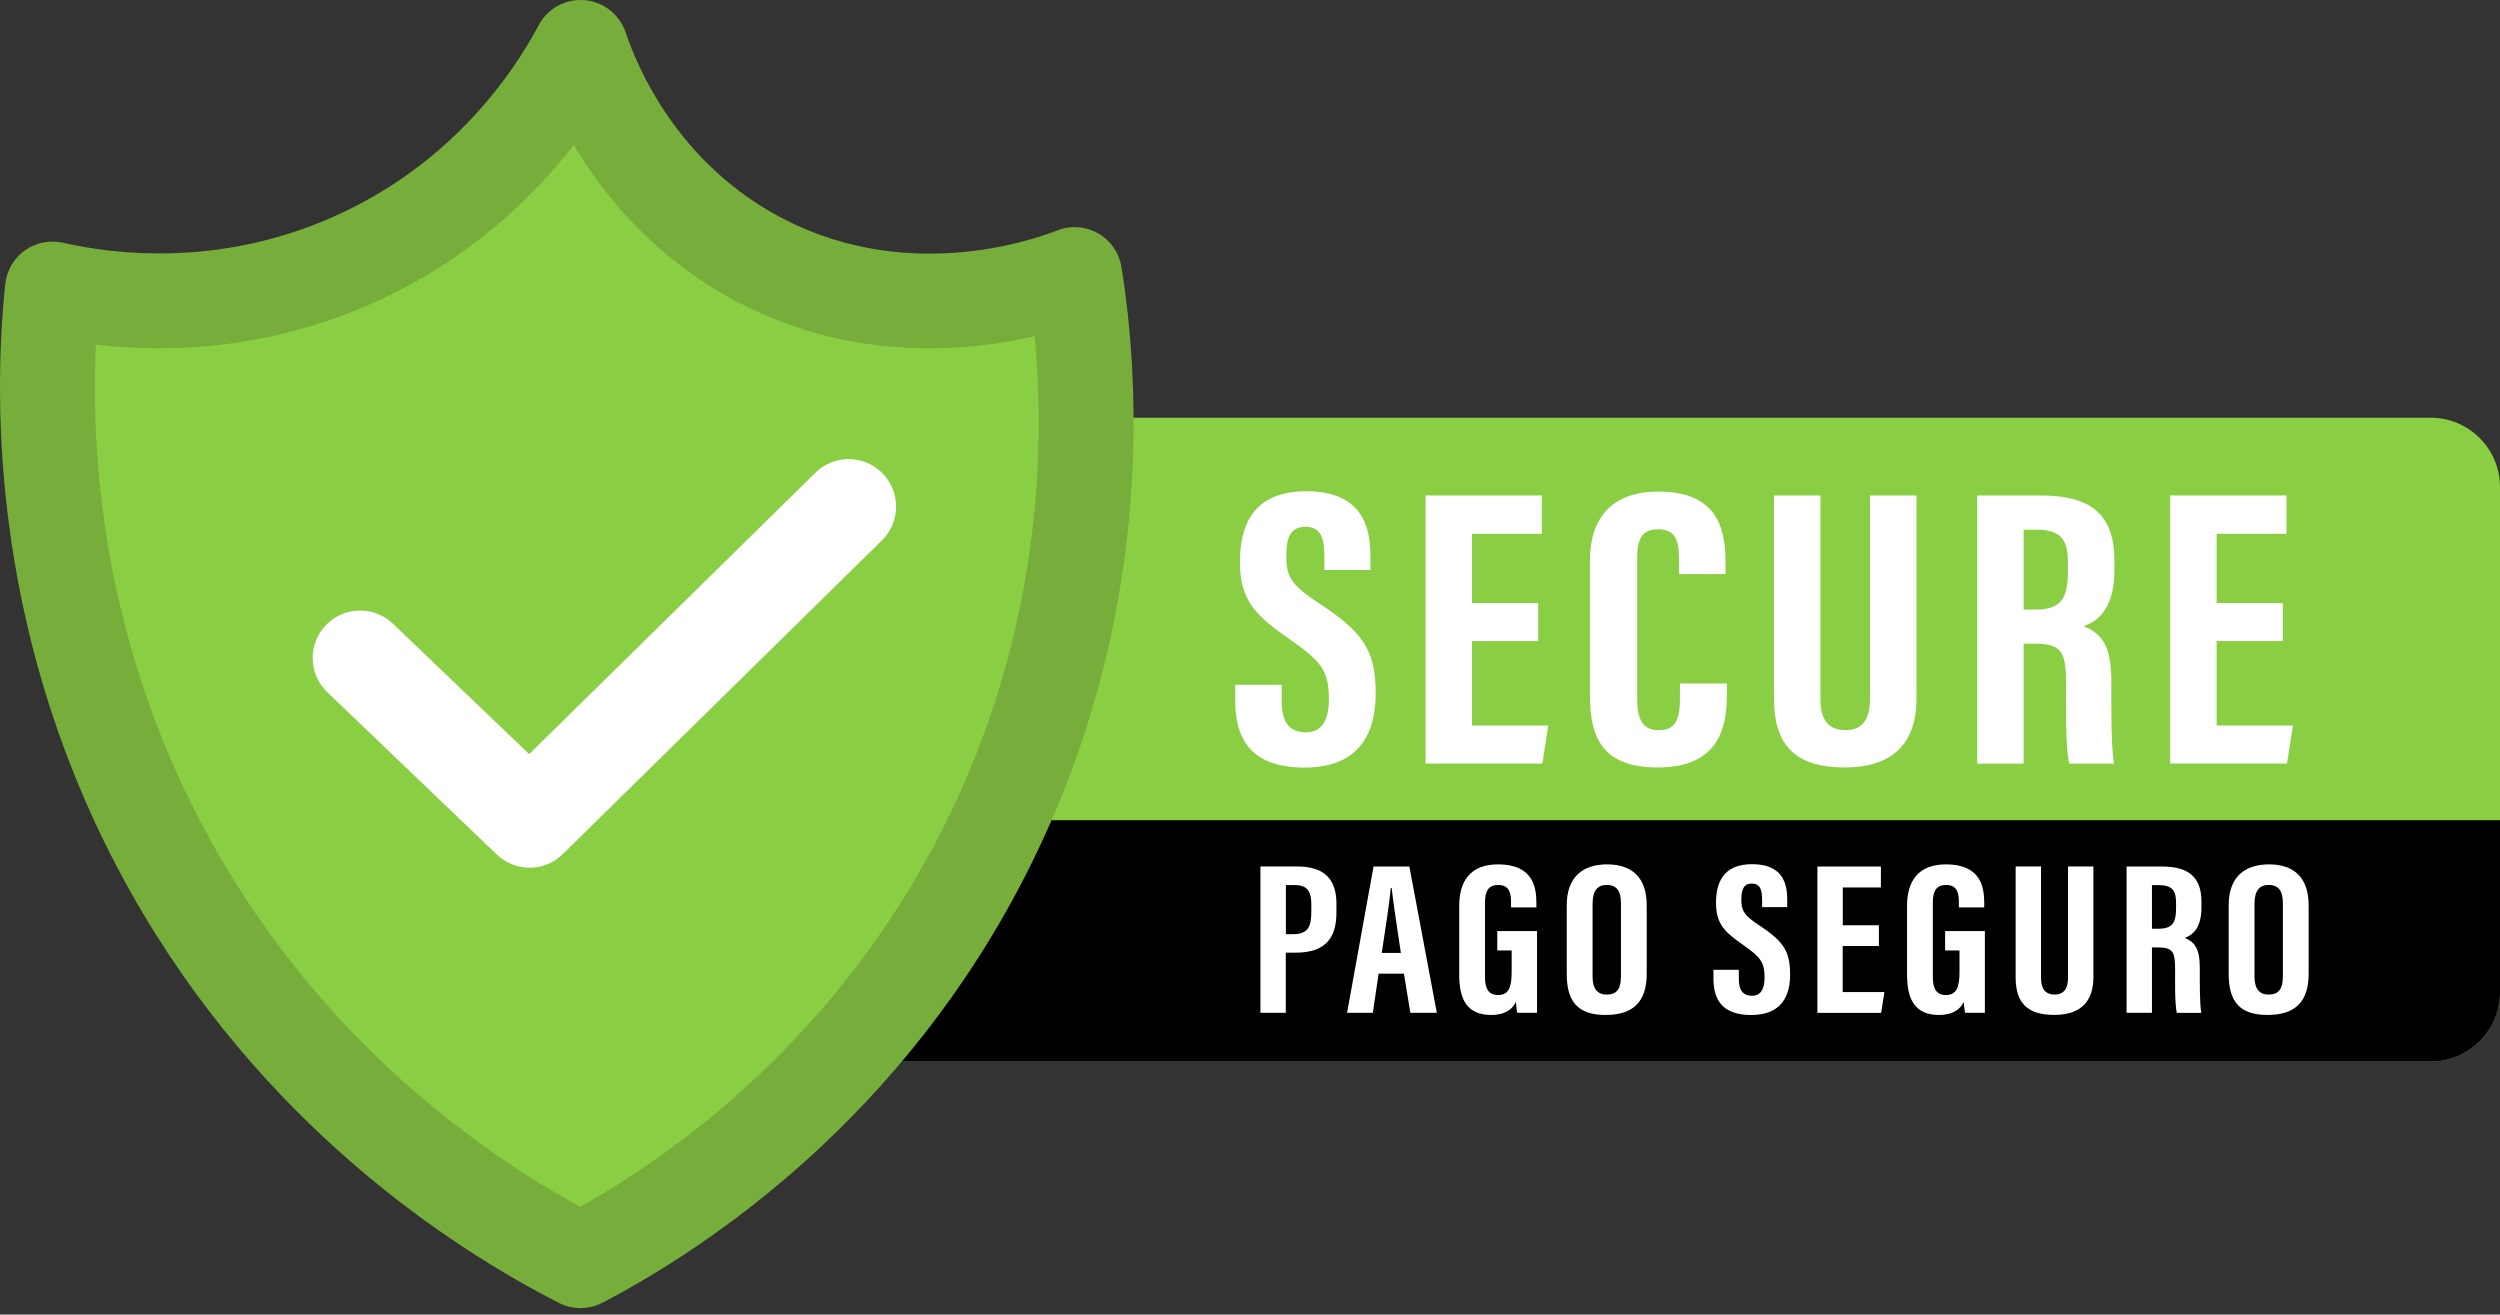 <svg xmlns="http://www.w3.org/2000/svg" fill="none" viewBox="0 0 329 173" height="173" width="329">
<rect x="0" y="0" width="329" height="173" fill="#333333" stroke="none"/>
<g clip-path="url(#clip0_852_744)">
<path fill="#8ACE43" d="M329 64.103V130.572C329 135.614 324.911 139.702 319.87 139.702H108.374V54.972H319.87C324.911 54.972 329 59.061 329 64.103Z"></path>
<path fill="white" d="M168.677 90.1V92.283C168.677 94.905 169.565 96.371 171.885 96.371C174.205 96.371 174.883 94.36 174.883 92.072C174.883 88.279 173.962 87.103 169.716 84.118C165.45 81.121 163.175 79.202 163.175 73.983C163.175 69.335 164.753 64.642 171.905 64.648C179.221 64.648 180.345 69.296 180.345 73.121V75.008H174.284V73.273C174.284 70.814 173.818 69.329 171.786 69.329C169.755 69.329 169.275 70.867 169.275 73.207C169.275 75.698 169.808 76.921 173.292 79.189C179.221 83.093 181.042 85.361 181.042 91.264C181.042 96.266 179.07 101.012 171.675 101.012C164.28 101.012 162.558 96.858 162.558 92.21V90.12H168.671L168.677 90.1Z"></path>
<path fill="white" d="M202.425 84.368H193.715V95.477H203.752L202.977 100.48H187.602V65.201H202.904V70.249H193.715V79.36H202.425V84.362V84.368Z"></path>
<path fill="white" d="M227.259 89.936V91.31C227.259 95.346 226.503 100.999 218.128 100.999C210.786 100.999 209.235 96.917 209.235 91.533V73.746C209.235 68.303 212.008 64.695 218.233 64.695C225.668 64.695 227.081 69.079 227.081 73.969V75.547H220.955V73.332C220.955 70.985 220.337 69.651 218.214 69.651C216.091 69.651 215.453 70.933 215.453 73.352V92.007C215.453 94.307 215.966 96.095 218.286 96.095C220.606 96.095 221.08 94.544 221.08 91.915V89.943H227.259V89.936Z"></path>
<path fill="white" d="M239.57 65.207V92.04C239.57 94.616 240.517 96.082 242.883 96.082C245.25 96.082 246.091 94.432 246.091 92.046V65.207H252.211V91.934C252.211 97.502 249.384 100.999 242.772 100.999C236.159 100.999 233.457 97.962 233.457 91.954V65.207H239.57Z"></path>
<path fill="white" d="M266.31 84.71V100.486H260.197V65.207H268.664C274.691 65.207 278.254 67.357 278.254 73.707V75.047C278.254 80.471 275.756 81.844 274.218 82.41C276.525 83.376 277.853 84.855 277.853 89.647C277.853 92.618 277.794 98.35 278.215 100.486H272.312C271.786 98.356 271.898 92.559 271.898 89.995C271.898 85.696 271.273 84.71 267.73 84.71H266.31ZM266.31 80.221H267.711C270.945 80.221 272.134 79.136 272.134 75.297V74.088C272.134 71.36 271.503 69.703 268.039 69.703H266.31V80.221Z"></path>
<path fill="white" d="M300.419 84.368H291.71V95.477H301.747L300.971 100.48H285.597V65.201H300.899V70.249H291.71V79.36H300.419V84.362V84.368Z"></path>
<path fill="black" d="M329 107.94V130.572C329 135.614 324.911 139.702 319.87 139.702H108.374V107.94H329Z"></path>
<path fill="#8ACE43" d="M76.408 6.245C73.864 11.03 65.588 25.117 47.939 33.524C29.205 42.45 12.023 39.197 6.895 38.033C5.725 49.234 3.911 80.891 22.553 114.185C40.255 145.789 66.226 160.717 76.401 165.903C85.874 160.941 112.896 145.217 129.777 111.575C146.703 77.841 143.094 46.684 141.398 36.133C138.71 37.198 118.615 44.777 98.698 33.524C83.086 24.702 77.67 10.018 76.401 6.245H76.408Z"></path>
<path fill="#77AD3A" d="M76.408 172.148C75.435 172.148 74.462 171.924 73.575 171.471C59.942 164.529 34.47 148.247 17.11 117.241C-1.039 84.828 -0.966 53.296 0.69 37.389C0.874 35.614 1.814 33.997 3.267 32.958C4.72 31.92 6.547 31.552 8.289 31.946C15.474 33.583 29.83 35.239 45.257 27.89C59.909 20.909 67.613 9.498 70.893 3.313C72.063 1.111 74.43 -0.184 76.921 0.02C79.406 0.223 81.535 1.893 82.331 4.253C83.928 9.018 89.029 20.883 101.781 28.087C118.655 37.619 135.837 31.624 139.111 30.329C140.872 29.632 142.851 29.77 144.501 30.704C146.144 31.637 147.281 33.274 147.584 35.141C150.082 50.673 151.81 81.62 135.377 114.369C118.983 147.038 93.216 164.142 79.32 171.425C78.413 171.898 77.414 172.141 76.421 172.141L76.408 172.148ZM12.614 45.342C11.898 60.934 13.784 85.742 28.009 111.134C42.608 137.211 63.531 151.803 76.369 158.817C89.371 151.495 110.445 136.205 124.209 108.775C136.869 83.54 137.605 59.488 136.153 44.238C126.917 46.368 111.22 47.768 95.641 38.966C85.755 33.379 79.432 25.669 75.507 19.062C70.203 25.899 62.19 33.662 50.628 39.163C36.002 46.131 22.172 46.473 12.614 45.342Z"></path>
<path fill="white" d="M69.69 114.185C68.132 114.185 66.581 113.606 65.371 112.449L43.075 91.099C40.584 88.713 40.498 84.763 42.884 82.271C45.27 79.78 49.221 79.695 51.712 82.081L69.638 99.243L107.309 62.209C109.767 59.791 113.725 59.823 116.137 62.288C118.556 64.747 118.523 68.704 116.058 71.116L74.068 112.397C72.852 113.593 71.274 114.191 69.69 114.191V114.185Z"></path>
<path fill="white" d="M165.877 114.027H170.689C174.127 114.027 175.875 115.539 175.875 118.944V120.081C175.875 123.256 174.6 125.372 170.498 125.372H169.21V133.287H165.871V114.033L165.877 114.027ZM169.216 122.94H170.13C172.207 122.94 172.569 121.862 172.569 119.982V119.036C172.569 117.636 172.279 116.479 170.432 116.479H169.223V122.94H169.216Z"></path>
<path fill="white" d="M181.423 128.133L180.667 133.287H177.275L180.759 114.033H185.472L189.087 133.287H185.604L184.756 128.133H181.43H181.423ZM184.355 125.405C183.862 122.132 183.388 119.029 183.139 116.853H183.014C182.922 118.438 182.271 122.566 181.837 125.405H184.348H184.355Z"></path>
<path fill="white" d="M202.28 133.287H199.677C199.585 132.945 199.526 132.248 199.493 131.841C198.895 133.122 197.639 133.569 196.239 133.569C193.058 133.569 192.032 131.519 192.032 128.258V119.213C192.032 116.065 193.406 113.751 197.166 113.751C201.708 113.751 202.188 116.722 202.188 118.793V119.417H198.849V118.648C198.849 117.629 198.684 116.459 197.159 116.459C195.943 116.459 195.424 117.209 195.424 118.747V128.6C195.424 130.138 195.924 130.947 197.133 130.947C198.579 130.947 198.934 129.869 198.934 127.89V125.077H197.041V122.526H202.273V133.293L202.28 133.287Z"></path>
<path fill="white" d="M216.708 119.141V128.133C216.708 131.821 214.947 133.569 211.285 133.569C207.624 133.569 206.185 131.782 206.185 128.186V119.121C206.185 115.434 208.268 113.751 211.496 113.751C214.723 113.751 216.708 115.44 216.708 119.141ZM209.583 118.852V128.534C209.583 130.132 210.234 130.888 211.437 130.888C212.732 130.888 213.317 130.184 213.317 128.495V118.832C213.317 117.301 212.791 116.459 211.437 116.459C210.234 116.459 209.59 117.228 209.59 118.852H209.583Z"></path>
<path fill="white" d="M228.83 127.621V128.81C228.83 130.243 229.309 131.039 230.578 131.039C231.847 131.039 232.215 129.941 232.215 128.692C232.215 126.621 231.715 125.977 229.395 124.354C227.068 122.717 225.826 121.672 225.826 118.819C225.826 116.282 226.687 113.718 230.591 113.725C234.588 113.725 235.199 116.262 235.199 118.352V119.378H231.893V118.431C231.893 117.09 231.636 116.282 230.532 116.282C229.428 116.282 229.165 117.123 229.165 118.398C229.165 119.759 229.454 120.423 231.354 121.665C234.588 123.795 235.58 125.031 235.58 128.258C235.58 130.993 234.502 133.576 230.466 133.576C226.43 133.576 225.49 131.308 225.49 128.771V127.627H228.83V127.621Z"></path>
<path fill="white" d="M247.254 124.492H242.502V130.559H247.984L247.563 133.293H239.169V114.04H247.524V116.794H242.509V121.764H247.261V124.492H247.254Z"></path>
<path fill="white" d="M261.216 133.287H258.613C258.521 132.945 258.462 132.248 258.429 131.841C257.831 133.122 256.575 133.569 255.175 133.569C251.994 133.569 250.968 131.519 250.968 128.258V119.213C250.968 116.065 252.342 113.751 256.102 113.751C260.644 113.751 261.124 116.722 261.124 118.793V119.417H257.785V118.648C257.785 117.629 257.621 116.459 256.096 116.459C254.88 116.459 254.36 117.209 254.36 118.747V128.6C254.36 130.138 254.86 130.947 256.069 130.947C257.515 130.947 257.87 129.869 257.87 127.89V125.077H255.977V122.526H261.21V133.293L261.216 133.287Z"></path>
<path fill="white" d="M268.598 114.027V128.672C268.598 130.079 269.117 130.881 270.406 130.881C271.694 130.881 272.154 129.98 272.154 128.679V114.027H275.493V128.613C275.493 131.65 273.949 133.563 270.34 133.563C266.731 133.563 265.259 131.906 265.259 128.626V114.027H268.598Z"></path>
<path fill="white" d="M283.197 124.676V133.287H279.858V114.033H284.479C287.772 114.033 289.711 115.21 289.711 118.674V119.41C289.711 122.368 288.344 123.124 287.509 123.427C288.771 123.953 289.494 124.761 289.494 127.377C289.494 129.001 289.462 132.13 289.692 133.293H286.471C286.182 132.13 286.247 128.968 286.247 127.568C286.247 125.221 285.905 124.682 283.973 124.682H283.197V124.676ZM283.197 122.224H283.96C285.728 122.224 286.372 121.632 286.372 119.535V118.878C286.372 117.392 286.024 116.485 284.137 116.485H283.197V122.224Z"></path>
<path fill="white" d="M303.818 119.141V128.133C303.818 131.821 302.056 133.569 298.395 133.569C294.733 133.569 293.294 131.782 293.294 128.186V119.121C293.294 115.434 295.378 113.751 298.605 113.751C301.833 113.751 303.818 115.44 303.818 119.141ZM296.692 118.852V128.534C296.692 130.132 297.343 130.888 298.546 130.888C299.841 130.888 300.426 130.184 300.426 128.495V118.832C300.426 117.301 299.9 116.459 298.546 116.459C297.343 116.459 296.699 117.228 296.699 118.852H296.692Z"></path>
</g>
<defs>
<clipPath id="clip0_852_744">
<rect fill="white" height="172.148" width="329"></rect>
</clipPath>
</defs>
</svg>
